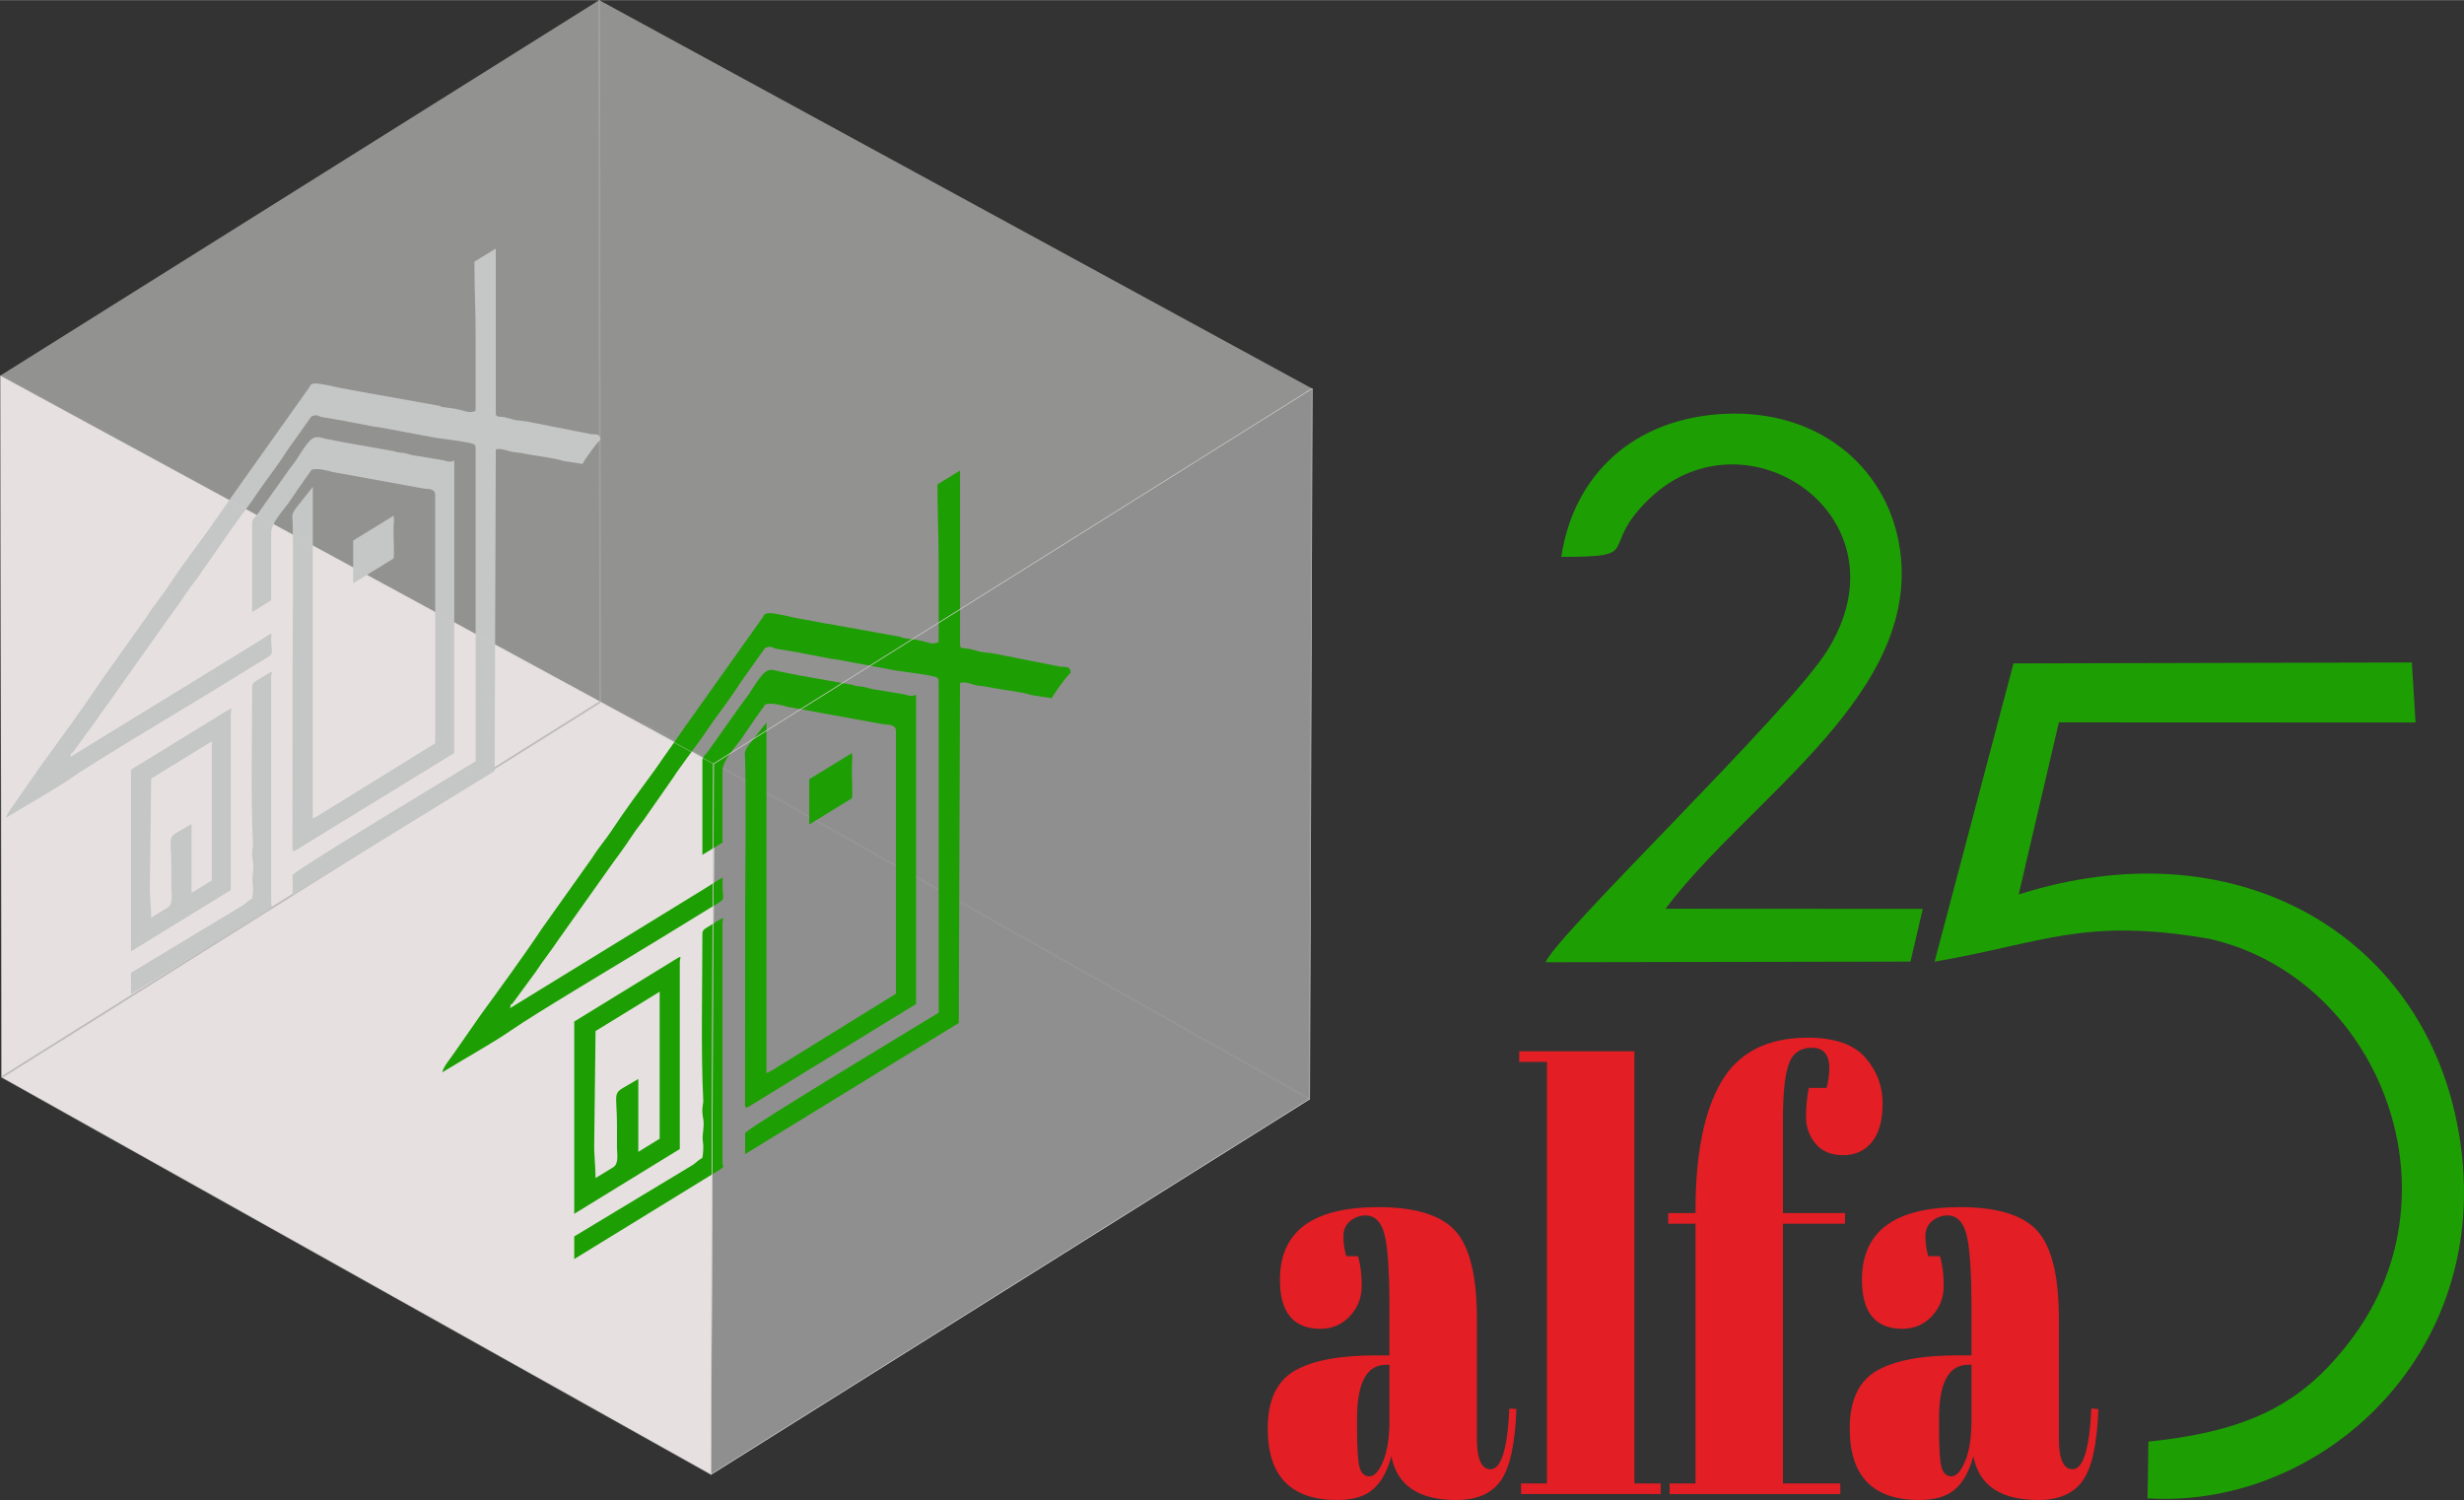 <?xml version="1.0" encoding="UTF-8"?>
<!DOCTYPE svg PUBLIC "-//W3C//DTD SVG 1.1//EN" "http://www.w3.org/Graphics/SVG/1.1/DTD/svg11.dtd">
<!-- Creator: CorelDRAW 2019 (64-Bit) -->
<svg xmlns="http://www.w3.org/2000/svg" xml:space="preserve" width="1920px" height="1169px" version="1.1" style="shape-rendering:geometricPrecision; text-rendering:geometricPrecision; image-rendering:optimizeQuality; fill-rule:evenodd; clip-rule:evenodd"
viewBox="0 0 489.73 298.12"
 xmlns:xlink="http://www.w3.org/1999/xlink"
 xmlns:xodm="http://www.corel.com/coreldraw/odm/2003">
 <rect x="0" y="0" width="489.73" height="298.12" fill="#333333" stroke="none"/>
 <defs>
  <style type="text/css">
   <![CDATA[
    .str3 {stroke:#969696;stroke-width:0.36;stroke-miterlimit:22.926;stroke-opacity:0.502}
    .str0 {stroke:#9C9C9C;stroke-width:0.36;stroke-miterlimit:22.926;stroke-opacity:0.502}
    .str2 {stroke:#ADADAD;stroke-width:0.36;stroke-miterlimit:22.926;stroke-opacity:0.502}
    .str4 {stroke:#CFCDCD;stroke-width:0.14;stroke-linejoin:round;stroke-miterlimit:22.926;stroke-opacity:0.502}
    .str1 {stroke:#CFCDCD;stroke-width:0.14;stroke-linejoin:round;stroke-miterlimit:22.926}
    .fil6 {fill:none}
    .fil4 {fill:none}
    .fil7 {fill:#C5C6C6}
    .fil5 {fill:#1D9F03}
    .fil0 {fill:#E6E1E0}
    .fil8 {fill:#E31E24;fill-rule:nonzero}
    .fil3 {fill:#EBECEC;fill-opacity:0.502}
    .fil2 {fill:#CFCDCD;fill-opacity:0.502}
    .fil1 {fill:#F2F1ED;fill-opacity:0.502}
   ]]>
  </style>
 </defs>
 <g id="Capa_x0020_1">
  <polygon class="fil0" points="0.07,74.63 142.02,151.71 141.3,293.04 0.31,214.1 "/>
  <g>
   <polygon class="fil1" points="0.07,74.63 119.09,0 260.79,77.21 142.02,151.71 "/>
   <path id="1" class="fil2" d="M0.07 74.63l119.02 -74.63 141.7 77.21 -118.77 74.5 -141.95 -77.08zm119.02 -74.63l-119.02 74.63 141.94 77.08 118.78 -74.5 -141.7 -77.21z"/>
  </g>
  <polygon class="fil3" points="260.28,218.43 260.79,77.21 141.81,151.81 141.3,293.04 "/>
  <line class="fil4 str0" x1="260.28" y1="218.43" x2="127.87" y2= "143.73" />
  <g>
   <path class="fil5" d="M186.56 127.58c-1.17,0.62 -2.1,0.08 -3.01,-0.13l-1.1 -0.23c-1.42,-0.33 1.15,0.26 -0.27,-0.07l-2.71 -0.37c-0.12,-0.03 -0.3,-0.15 -0.48,-0.22l-14.62 -2.63c-0.04,0 -0.1,-0.01 -0.15,-0.01l-6.11 -1.13c-0.92,-0.2 -4.64,-1.11 -5.47,-0.92 -0.45,0.11 -0.08,-0.09 -0.8,0.29 -0.25,0.79 0.04,0.05 -0.32,0.63l-15.59 21.95c-1.4,2.04 -2.55,3.69 -4,5.7l-0.95 1.38c-0.39,0.57 -0.57,0.84 -0.97,1.38 -2.79,3.8 -5.66,7.65 -8.24,11.55 -0.04,0.06 -0.09,0.15 -0.13,0.2 -1.19,1.82 -2.83,3.7 -3.91,5.49l-10.03 14.11c-3.05,4.64 -8.78,12.52 -12.1,17.06l-5.35 7.68c-0.81,1.24 -2.06,2.56 -2.35,3.83 4.4,-2.7 10.21,-5.93 13.76,-8.4 4.85,-3.37 22.7,-13.98 28.95,-17.82l10.75 -6.59c3.21,-1.94 2.24,-0.95 2.24,-4.88 0,-1.4 0.87,-1.53 -3.75,1.3l-38.46 23.62c0.37,-1.64 -0.12,-0.18 0.56,-1.03l4 -5.45c0.04,-0.06 0.11,-0.14 0.15,-0.2l0.42 -0.58c0.06,-0.08 0.22,-0.32 0.27,-0.4 0.35,-0.52 0.48,-0.72 0.81,-1.19 1.11,-1.56 2.16,-2.9 3.22,-4.5l10.98 -15.49c0.66,-0.88 1.05,-1.43 1.71,-2.34 1.37,-1.86 2.47,-3.74 3.87,-5.5 0.18,-0.22 0.22,-0.26 0.45,-0.57l6.18 -8.86c0.06,-0.09 0.38,-0.59 0.38,-0.6l1.97 -2.74c0.04,-0.05 0.09,-0.14 0.13,-0.19 0.05,-0.06 0.11,-0.14 0.15,-0.2l2.43 -3.3c0.04,-0.06 0.1,-0.14 0.14,-0.2 0.05,-0.06 0.1,-0.14 0.15,-0.19l2.31 -3.36c1.87,-2.59 3.84,-5.18 5.53,-7.85l4.04 -5.69c0.35,-0.53 0.52,-0.73 0.85,-1.17 1.33,-0.5 1.29,0 2.21,0.18l4.36 0.72c0.23,0.05 0.29,0.06 0.54,0.12l5.96 1.14c0.44,0.05 0.73,0.08 1.14,0.15l10.27 1.91c2.4,0.53 7.7,1 9.4,1.56 0.44,0.15 0.59,0.29 0.59,1.04l0 65.69c-4.99,3.07 -35.68,21.52 -38.46,23.87l0 4.24 42.46 -26.06 0.25 -67.6c1.08,-0.27 2.01,0.17 2.86,0.38 0.28,0.06 0.2,0.06 0.54,0.13l2.28 0.32c2.31,0.51 6.72,0.95 8.46,1.58l4.1 0.64c0.49,-0.98 2.8,-4.25 3.74,-5.05 -0.03,-1.59 -1.26,-1 -2.3,-1.28l-13.38 -2.64c-0.35,-0.04 -0.51,-0.04 -0.88,-0.08 -0.54,-0.07 -0.95,-0.1 -1.42,-0.2l-2.27 -0.59c-0.6,-0.13 -1.73,0.12 -1.73,-0.7l0 -34.72 -4.49 2.76c0,5.46 0.24,10.06 0.24,15.33 0,5.33 0,10.66 0,15.99z"/>
   <path class="fil5" d="M139.6 151.16l0 18.73 4 -2.45 0 -14.24c0,-1.78 1.99,-4.1 3.26,-5.73 0.05,-0.06 0.11,-0.14 0.16,-0.19 0.04,-0.06 0.11,-0.14 0.15,-0.19l2.16 -3.17c0.04,-0.06 0.09,-0.14 0.13,-0.2l2.63 -3.73c1.22,-0.42 3.41,0.18 4.36,0.46l18.78 3.42c1,0.24 2.84,-0.13 2.84,1.41l0 52.21 -24.73 15.3c-0.33,0.2 -0.35,0.15 -1,0.49l0 -69.69 -3.64 4.6c-0.9,1.41 -0.64,1.4 -0.6,2.98 0.23,9.85 0,20.01 0,30l-0.02 37.5c-0.01,0.93 -0.2,1.84 0.77,1.25l33.22 -20.39 0 -61.45c-1.12,0.43 -1.5,0.09 -2.27,-0.08l-5.19 -0.87c-0.3,-0.06 -0.5,-0.06 -0.85,-0.12 -0.2,-0.03 -0.23,-0.05 -0.42,-0.09l-0.27 -0.06c-0.04,-0.01 -0.09,-0.02 -0.13,-0.03 -0.04,-0.01 -0.1,-0.02 -0.14,-0.03 -0.7,-0.17 -0.95,-0.34 -1.77,-0.39 -0.88,-0.04 -1.02,-0.15 -1.79,-0.35l-9.77 -1.73c-0.35,-0.07 0.09,0.01 -0.27,-0.05l-4.01 -0.79c-2.65,-0.64 -2.86,-1.01 -6.11,4.09 -0.05,0.08 -0.2,0.32 -0.25,0.4l-1.87 2.53c-0.04,0.06 -0.09,0.14 -0.13,0.2l-6.12 8.63c-0.52,0.7 -1.11,1.04 -1.11,1.82z"/>
   <path class="fil5" d="M121.87 231.99l-3.5 2.14c0,-2.64 -0.34,-4.44 -0.26,-7.34l0.26 -21.88 12.74 -7.82 0 29.22 -4.24 2.61 0 -14.49c-5.67,3.48 -4.25,1.22 -4.25,9.35 0,1.42 0,2.84 0,4.25 0,1.14 0.45,3.22 -0.75,3.96zm-7.74 9.25l20.98 -12.88 0 -37.22c0,-0.61 0.55,-1.34 -0.5,-0.7l-20.48 12.58 0 38.22z"/>
   <path class="fil5" d="M139.6 185.63c0,9.86 -0.31,23.81 0.17,32.92 0.04,0.68 -0.09,0.77 -0.15,1.56 -0.14,1.62 0.23,1.85 0.23,3.33 0,1.35 -0.34,2.24 -0.14,3.49 0.16,0.95 0.03,2.46 -0.11,3.16 -1.2,0.74 -1.15,0.96 -1.99,1.48l-23.48 14.16 0 4.5 28.97 -17.79c1.06,-0.65 0.5,-0.69 0.5,-1.3l0 -47.71c0,-1.12 1.21,-1.75 -3.25,0.99 -0.57,0.35 -0.75,0.63 -0.75,1.21z"/>
   <path class="fil5" d="M160.84 163.85l8.49 -5.21c0.21,-1.13 -0.11,-5.07 0.02,-7.01 0.1,-1.42 0.09,-0.71 -0.02,-1.98l-8.49 5.21 0 8.99z"/>
  </g>
  <polygon class="fil6 str1" points="260.28,218.43 260.79,77.21 141.81,151.81 141.3,293.04 "/>
  <line class="fil4 str2" x1="119.09" y1="0" x2="119.29" y2= "139.5" />
  <line class="fil4 str3" x1="0.31" y1="214.1" x2="119.29" y2= "139.5" />
  <g>
   <path class="fil7" d="M94.53 81.61c-1.11,0.59 -1.99,0.08 -2.86,-0.12l-1.03 -0.22c-1.34,-0.31 1.09,0.25 -0.26,-0.06l-2.56 -0.35c-0.11,-0.03 -0.29,-0.15 -0.45,-0.22l-13.83 -2.48c-0.04,0 -0.1,-0.01 -0.14,-0.01l-5.78 -1.07c-0.87,-0.18 -4.38,-1.04 -5.17,-0.86 -0.43,0.09 -0.08,-0.09 -0.75,0.27 -0.24,0.74 0.03,0.04 -0.31,0.59l-14.74 20.76c-1.32,1.92 -2.41,3.49 -3.78,5.39l-0.9 1.31c-0.37,0.53 -0.55,0.78 -0.92,1.3 -2.63,3.59 -5.35,7.23 -7.79,10.92 -0.04,0.06 -0.09,0.14 -0.12,0.19 -1.13,1.72 -2.68,3.5 -3.7,5.19l-9.48 13.34c-2.89,4.39 -8.3,11.84 -11.44,16.13l-5.07 7.26c-0.76,1.18 -1.94,2.43 -2.22,3.63 4.16,-2.55 9.66,-5.61 13.02,-7.95 4.57,-3.19 21.45,-13.21 27.37,-16.84l10.16 -6.24c3.04,-1.83 2.12,-0.9 2.12,-4.61 0,-1.33 0.82,-1.45 -3.54,1.23l-36.37 22.33c0.35,-1.55 -0.12,-0.17 0.53,-0.97l3.78 -5.16c0.04,-0.05 0.1,-0.13 0.14,-0.18l0.4 -0.55c0.06,-0.08 0.2,-0.3 0.26,-0.38 0.33,-0.49 0.45,-0.68 0.76,-1.12 1.05,-1.48 2.04,-2.75 3.05,-4.26l10.38 -14.65c0.62,-0.83 0.99,-1.35 1.62,-2.21 1.29,-1.76 2.33,-3.54 3.65,-5.2 0.17,-0.21 0.21,-0.25 0.43,-0.54l5.84 -8.38c0.06,-0.09 0.36,-0.56 0.37,-0.56l1.85 -2.59c0.04,-0.06 0.09,-0.13 0.13,-0.19 0.04,-0.05 0.1,-0.13 0.14,-0.18l2.3 -3.13c0.04,-0.05 0.09,-0.13 0.13,-0.18 0.04,-0.06 0.1,-0.13 0.14,-0.19l2.19 -3.17c1.76,-2.45 3.62,-4.9 5.22,-7.43l3.83 -5.37c0.33,-0.51 0.49,-0.7 0.8,-1.11 1.26,-0.48 1.22,0 2.09,0.17l4.12 0.68c0.22,0.05 0.28,0.06 0.51,0.11l5.63 1.08c0.42,0.05 0.7,0.08 1.08,0.14l9.72 1.81c2.27,0.5 7.27,0.94 8.88,1.48 0.42,0.13 0.57,0.26 0.57,0.98l0 62.12c-4.72,2.9 -33.75,20.34 -36.38,22.56l0 4.02 40.16 -24.65 0.23 -63.92c1.02,-0.26 1.9,0.16 2.71,0.36 0.26,0.06 0.19,0.05 0.51,0.12l2.15 0.3c2.19,0.48 6.36,0.91 8,1.5l3.87 0.6c0.47,-0.92 2.65,-4.02 3.55,-4.77 -0.04,-1.51 -1.2,-0.95 -2.18,-1.21l-12.65 -2.49c-0.33,-0.04 -0.48,-0.04 -0.83,-0.09 -0.51,-0.06 -0.9,-0.09 -1.35,-0.18l-2.14 -0.56c-0.57,-0.12 -1.64,0.11 -1.64,-0.66l0 -32.84 -4.25 2.61c0,5.17 0.24,9.52 0.24,14.5 0,5.04 0,10.08 0,15.12z"/>
   <path class="fil7" d="M50.12 103.91l0 17.71 3.78 -2.32 0 -13.46c0,-1.68 1.88,-3.87 3.09,-5.42 0.04,-0.06 0.1,-0.13 0.14,-0.18 0.04,-0.06 0.1,-0.13 0.15,-0.18l2.03 -3c0.04,-0.05 0.1,-0.13 0.13,-0.18l2.49 -3.53c1.15,-0.4 3.22,0.17 4.13,0.43l17.75 3.23c0.95,0.24 2.69,-0.12 2.69,1.34l0 49.36 -23.39 14.47c-0.31,0.19 -0.33,0.14 -0.94,0.47l0 -65.9 -3.45 4.35c-0.85,1.34 -0.6,1.32 -0.56,2.82 0.21,9.31 -0.01,18.92 -0.01,28.36l-0.02 35.46c0,0.89 -0.18,1.75 0.73,1.19l31.42 -19.28 0 -58.11c-1.06,0.4 -1.42,0.09 -2.15,-0.08l-4.91 -0.82c-0.28,-0.06 -0.47,-0.05 -0.8,-0.11 -0.19,-0.03 -0.22,-0.04 -0.39,-0.08l-0.26 -0.06c-0.04,-0.01 -0.09,-0.02 -0.13,-0.03 -0.03,-0.01 -0.09,-0.02 -0.13,-0.03 -0.66,-0.16 -0.9,-0.32 -1.67,-0.37 -0.83,-0.04 -0.96,-0.14 -1.7,-0.33l-9.23 -1.64c-0.33,-0.06 0.08,0.01 -0.26,-0.04l-3.79 -0.74c-2.51,-0.61 -2.71,-0.97 -5.78,3.86 -0.05,0.08 -0.18,0.3 -0.23,0.38l-1.77 2.39c-0.04,0.05 -0.09,0.13 -0.13,0.19l-5.78 8.16c-0.49,0.66 -1.05,0.98 -1.05,1.72z"/>
   <path class="fil7" d="M33.35 180.34l-3.3 2.03c0,-2.5 -0.33,-4.2 -0.25,-6.95l0.25 -20.69 12.04 -7.39 0 27.63 -4.01 2.47 0 -13.7c-5.36,3.29 -4.02,1.15 -4.02,8.84 0,1.34 0,2.68 0,4.01 0,1.08 0.43,3.05 -0.71,3.75zm-7.32 8.74l19.84 -12.18 0 -35.19c0,-0.58 0.53,-1.27 -0.47,-0.65l-19.37 11.89 0 36.13z"/>
   <path class="fil7" d="M50.12 136.5c0,9.33 -0.3,22.51 0.16,31.13 0.04,0.65 -0.08,0.73 -0.14,1.47 -0.14,1.54 0.22,1.76 0.22,3.16 0,1.28 -0.33,2.11 -0.14,3.29 0.15,0.9 0.03,2.33 -0.1,3 -1.13,0.69 -1.09,0.9 -1.89,1.39l-22.2 13.39 0 4.26 27.4 -16.82c1,-0.61 0.47,-0.66 0.47,-1.24l0 -45.11c0,-1.05 1.15,-1.65 -3.07,0.94 -0.54,0.33 -0.71,0.6 -0.71,1.14z"/>
   <path class="fil7" d="M70.2 115.91l8.03 -4.93c0.2,-1.06 -0.1,-4.79 0.02,-6.62 0.09,-1.35 0.09,-0.68 -0.02,-1.88l-8.03 4.93 0 8.5z"/>
  </g>
  <polygon class="fil4 str4" points="0.07,74.63 141.81,151.81 141.3,293.04 0.31,214.1 "/>
  <path class="fil8" d="M273.45 269.37l2.71 0 0 -9.04c0,-7.43 -0.32,-12.42 -0.98,-14.96 -0.65,-2.54 -1.91,-3.81 -3.78,-3.81 -1.12,0 -2.14,0.37 -3.04,1.11 -0.9,0.74 -1.35,1.76 -1.35,3.05 0,1.29 0.18,2.6 0.56,3.93l2.33 0c0.5,1.64 0.75,3.62 0.75,5.93 0,2.31 -0.78,4.3 -2.34,5.98 -1.55,1.68 -3.52,2.53 -5.88,2.53 -5.36,0 -8.04,-3.25 -8.04,-9.74 0,-9.63 6.51,-14.44 19.53,-14.44 7.41,0 12.54,1.59 15.37,4.75 2.83,3.17 4.25,8.98 4.25,17.43l0 23.82c0,4.07 0.9,6.1 2.71,6.1 2.12,0 3.36,-4.02 3.74,-12.08l1.4 0.11c-0.25,6.89 -1.28,11.62 -3.08,14.2 -1.81,2.59 -4.77,3.88 -8.88,3.88 -7.47,0 -11.77,-2.9 -12.89,-8.69 -0.81,2.98 -2.03,5.17 -3.65,6.57 -1.62,1.41 -3.98,2.12 -7.1,2.12 -9.22,0 -13.83,-4.74 -13.83,-14.2 0,-5.56 1.76,-9.37 5.28,-11.44 3.52,-2.08 8.92,-3.11 16.21,-3.11zm-3.73 14.43c0,4.07 0.17,6.69 0.51,7.86 0.34,1.18 1,1.76 1.96,1.76 0.97,0 1.87,-1 2.71,-2.99 0.84,-2 1.26,-4.75 1.26,-8.27l0 -10.92 -0.65 0c-3.86,0 -5.79,3.56 -5.79,10.68l0 1.88z"/>
  <polygon id="1" class="fil8" points="301.95,208.93 324.84,208.93 324.84,294.83 330.07,294.83 330.07,296.94 302.32,296.94 302.32,294.83 307.46,294.83 307.46,211.05 301.95,211.05 "/>
  <path id="2" class="fil8" d="M360.16 208.23c-2.37,0 -3.92,1.11 -4.67,3.34 -0.75,2.23 -1.12,5.81 -1.12,10.74l0 18.78 12.33 0 0 2.11 -12.33 0 0 51.63 11.4 0 0 2.11 -33.92 0 0 -2.11 5.14 0 0 -51.63 -5.42 0 0 -2.11 5.42 0 0 -0.47c0,-11.27 1.71,-19.82 5.14,-25.64 3.42,-5.83 9.15,-8.75 17.19,-8.75 5.3,0 9.09,1.31 11.4,3.93 2.3,2.63 3.46,5.66 3.46,9.1 0,3.44 -0.72,6.02 -2.15,7.74 -1.44,1.73 -3.33,2.59 -5.7,2.59 -2.37,0 -4.19,-0.77 -5.47,-2.29 -1.27,-1.53 -1.91,-3.29 -1.91,-5.28 0,-2 0.18,-3.93 0.56,-5.81l3.55 0c1.24,-5.32 0.28,-7.98 -2.9,-7.98z"/>
  <path id="3" class="fil8" d="M389.13 269.37l2.71 0 0 -9.04c0,-7.43 -0.33,-12.42 -0.99,-14.96 -0.65,-2.54 -1.91,-3.81 -3.78,-3.81 -1.12,0 -2.13,0.37 -3.04,1.11 -0.9,0.74 -1.35,1.76 -1.35,3.05 0,1.29 0.19,2.6 0.56,3.93l2.34 0c0.49,1.64 0.74,3.62 0.74,5.93 0,2.31 -0.78,4.3 -2.33,5.98 -1.56,1.68 -3.52,2.53 -5.89,2.53 -5.36,0 -8.03,-3.25 -8.03,-9.74 0,-9.63 6.5,-14.44 19.52,-14.44 7.42,0 12.54,1.59 15.37,4.75 2.84,3.17 4.25,8.98 4.25,17.43l0 23.82c0,4.07 0.91,6.1 2.71,6.1 2.12,0 3.37,-4.02 3.74,-12.08l1.4 0.11c-0.25,6.89 -1.27,11.62 -3.08,14.2 -1.81,2.59 -4.77,3.88 -8.88,3.88 -7.47,0 -11.77,-2.9 -12.89,-8.69 -0.81,2.98 -2.02,5.17 -3.64,6.57 -1.62,1.41 -3.99,2.12 -7.11,2.12 -9.21,0 -13.82,-4.74 -13.82,-14.2 0,-5.56 1.76,-9.37 5.28,-11.44 3.51,-2.08 8.92,-3.11 16.21,-3.11zm-3.74 14.43c0,4.07 0.17,6.69 0.51,7.86 0.35,1.18 1,1.76 1.96,1.76 0.97,0 1.87,-1 2.71,-2.99 0.85,-2 1.27,-4.75 1.27,-8.27l0 -10.92 -0.66 0c-3.86,0 -5.79,3.56 -5.79,10.68l0 1.88z"/>
  <path class="fil5" d="M409.21 143.55l70.89 0.03 -0.74 -11.93 -79.17 0.19 -15.68 59.27c21.8,-3.73 29.67,-8.86 54.68,-4.52 33.13,7.56 50.27,49.65 28.47,79.16 -9.75,13.19 -20.45,18.65 -40.65,20.77l-0.17 11.27c35.86,2.23 71.37,-31.22 61.09,-76.49 -8.25,-36.33 -44.18,-57.03 -86.71,-43.54l7.99 -34.21z"/>
  <path class="fil5" d="M310.31 110.66c16.89,-0.02 7.05,-1.48 17.48,-11.53 19.27,-18.58 52.14,3.69 35.3,30.29 -7.79,12.33 -53.49,56.12 -55.9,61.81l72.53 -0.13 2.43 -10.47 -51.12 -0.03c16.67,-22.21 51.76,-43.06 46.39,-72.67 -2.79,-15.36 -16.16,-26.57 -34.61,-25.7 -18.08,0.85 -30.04,12.09 -32.5,28.43z"/>
 </g>
</svg>
